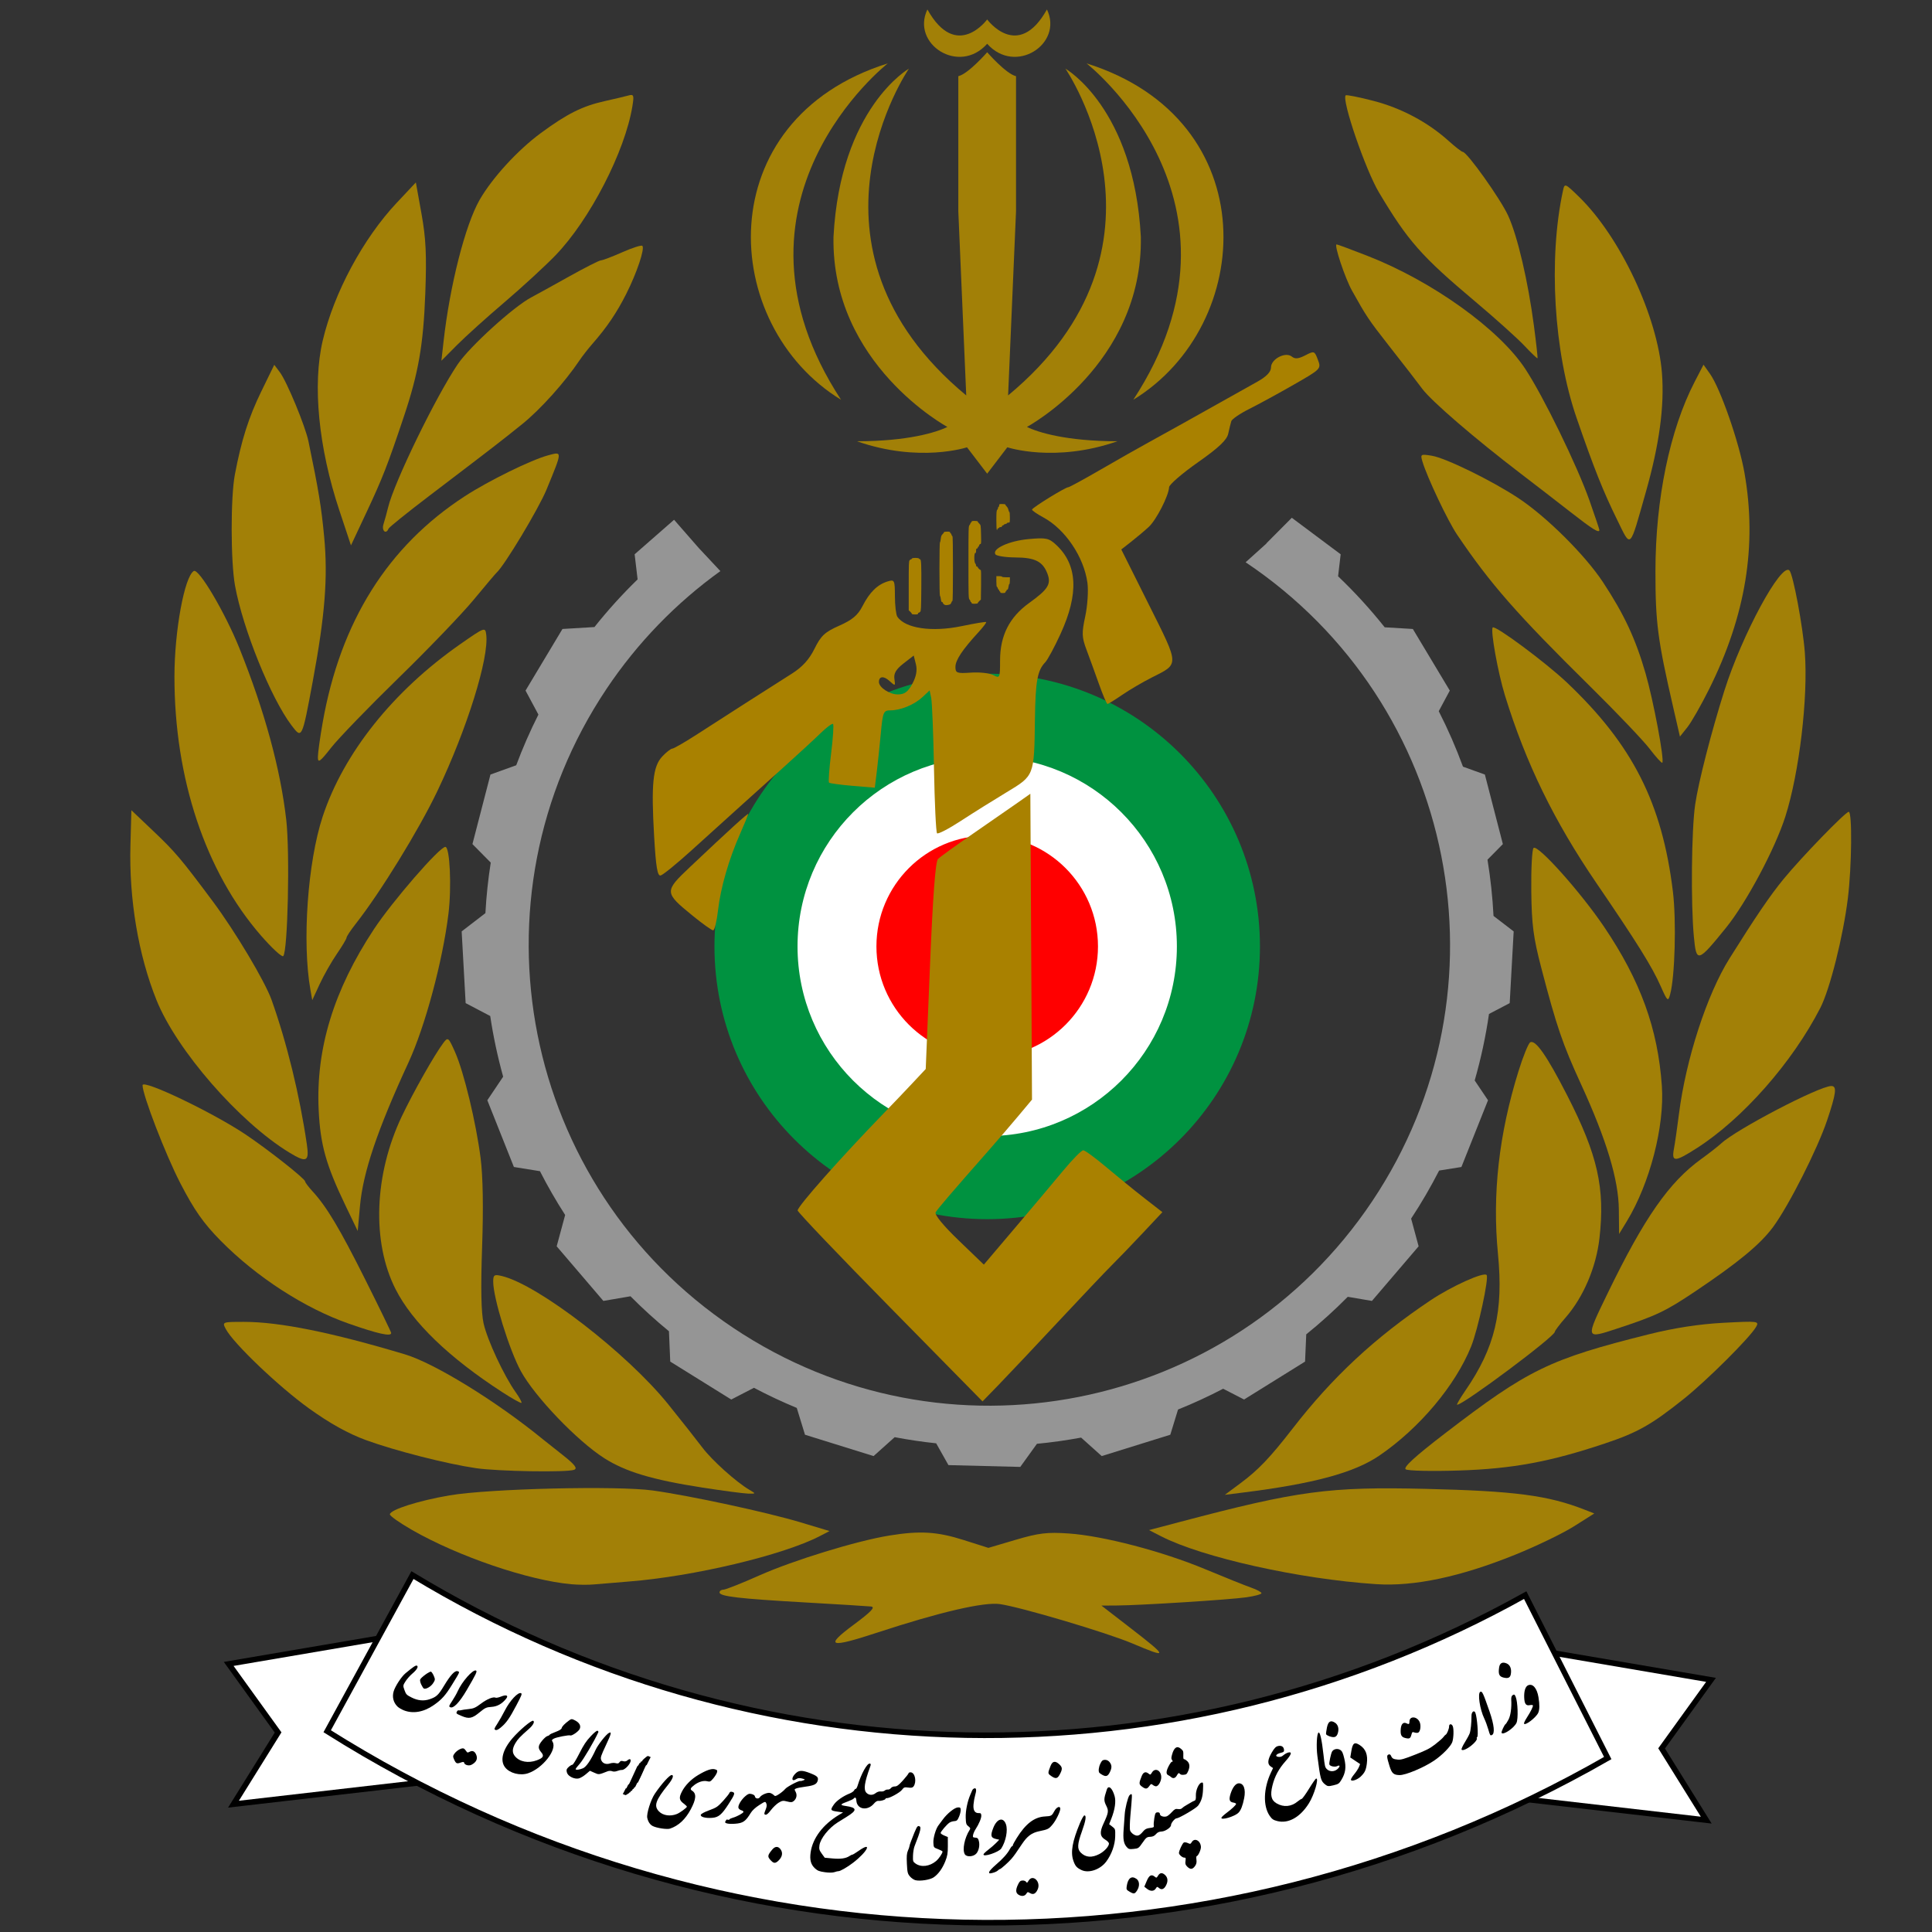 <?xml version="1.0" encoding="UTF-8" standalone="no"?>
<!-- Created with Inkscape (http://www.inkscape.org/) -->

<svg
   xmlns:dc="http://purl.org/dc/elements/1.1/"
   xmlns:cc="http://creativecommons.org/ns#"
   xmlns:rdf="http://www.w3.org/1999/02/22-rdf-syntax-ns#"
   xmlns:svg="http://www.w3.org/2000/svg"
   xmlns="http://www.w3.org/2000/svg"
   xmlns:sodipodi="http://sodipodi.sourceforge.net/DTD/sodipodi-0.dtd"
   xmlns:inkscape="http://www.inkscape.org/namespaces/inkscape"
   width="2000"
   height="2000"
   id="svg2"
   version="1.1"
   inkscape:version="0.48.4 r9939"
   sodipodi:docname="New document 1">
  <rect width="100%" height="100%" fill="#333333" stroke="none"/>
  <defs
     id="defs4" />
  <sodipodi:namedview
     id="base"
     pagecolor="#ffffff"
     bordercolor="#666666"
     borderopacity="1.0"
     inkscape:pageopacity="0.0"
     inkscape:pageshadow="2"
     inkscape:zoom="0.061871843"
     inkscape:cx="2929.3414"
     inkscape:cy="605.6928"
     inkscape:document-units="px"
     inkscape:current-layer="layer1"
     showgrid="false"
     inkscape:window-width="1600"
     inkscape:window-height="838"
     inkscape:window-x="-8"
     inkscape:window-y="-8"
     inkscape:window-maximized="1" />
  <g
     inkscape:label="Layer 1"
     inkscape:groupmode="layer"
     id="layer1"
     transform="translate(0,947.638)">
    <g
       id="g4274"
       transform="matrix(1.155,0,0,1.155,592.239,-570.978)">
      <g
         transform="translate(0,-4.041)"
         id="g3906">
        <path
           sodipodi:type="arc"
           style="fill:#009240;fill-opacity:1;stroke:none"
           id="path3090"
           sodipodi:cx="-1690.9954"
           sodipodi:cy="464.4534"
           sodipodi:rx="244.45691"
           sodipodi:ry="244.45691"
           d="m -1446.539,464.453 c 0,135.01 -109.447,244.457 -244.457,244.457 -135.01,0 -244.457,-109.447 -244.457,-244.457 0,-135.01 109.447,-244.457 244.457,-244.457 135.01,0 244.457,109.447 244.457,244.457 z"
           transform="translate(2063.043,61.728)" />
        <path
           sodipodi:type="arc"
           style="fill:#ffffff;stroke:none"
           id="path3860"
           sodipodi:cx="-1690"
           sodipodi:cy="478.07648"
           sodipodi:rx="170"
           sodipodi:ry="170"
           d="m -1520,478.076 c 0,93.888 -76.112,170 -170,170 -93.888,0 -170,-76.112 -170,-170 0,-93.888 76.112,-170 170,-170 93.888,0 170,76.112 170,170 z"
           transform="translate(2062.047,48.105)" />
        <path
           sodipodi:type="arc"
           style="fill:#ff0000;stroke:none"
           id="path3862"
           sodipodi:cx="-1690.7142"
           sodipodi:cy="488.79074"
           sodipodi:rx="99.285713"
           sodipodi:ry="99.285713"
           d="m -1591.428,488.791 c 0,54.834 -44.452,99.286 -99.286,99.286 -54.834,0 -99.286,-44.452 -99.286,-99.286 0,-54.834 44.452,-99.286 99.286,-99.286 54.834,0 99.286,44.452 99.286,99.286 z"
           transform="translate(2062.762,37.39)" />
      </g>
      <path
         inkscape:connector-curvature="0"
         id="path3870"
         d="m 645.045,137.959 -22.781,22.906 0.125,0.094 -18.719,16.875 c 189.472,126.85 240.256,383.278 113.406,572.75 C 590.226,940.057 333.798,990.81 144.326,863.96 -45.146,737.11 -95.93,480.682 30.92,291.21 c 27.422,-40.96 61.955,-76.684 101.969,-105.469 l -19.406,-20.719 -22.094,-25.281 -35.344,30.938 2.656,22.5 c -13.78,13.394 -26.708,27.663 -38.688,42.719 l -28.656,1.719 -33.094,55.219 11.531,21.5 c -7.512,14.895 -14.142,30.058 -19.875,45.438 l -23.094,8.312 -16.156,62.344 16.406,16.594 c -2.363,15.047 -3.95,30.158 -4.781,45.281 l -21.281,16.375 3.563,64.281 22.031,11.562 c 2.747,18.331 6.628,36.498 11.594,54.375 l -14.188,21.125 23.813,59.812 23.344,3.75 c 6.841,13.404 14.377,26.504 22.594,39.25 l -7.594,28.094 41.844,48.938 24.313,-4.156 c 10.839,10.933 22.341,21.398 34.469,31.344 l 1.156,27.188 54.687,34 20.344,-10.5 c 12.59,6.658 25.409,12.665 38.375,18.031 l 7.375,24.031 61.469,19.125 18.906,-16.938 c 12.346,2.35 24.757,4.193 37.188,5.5 l 11,19.531 64.375,1.625 14.938,-20.719 c 13.274,-1.262 26.488,-3.142 39.594,-5.562 l 18.469,16.562 61.469,-19.125 6.938,-22.594 c 13.742,-5.522 27.236,-11.742 40.437,-18.625 l 18.75,9.656 54.656,-34 1.062,-24.406 c 12.928,-10.432 25.346,-21.659 37.219,-33.656 l 21.656,3.688 41.844,-48.938 -6.719,-24.844 c 9.239,-14.032 17.605,-28.418 25.094,-43.062 l 19.969,-3.188 23.844,-59.812 -11.937,-17.75 c 5.639,-19.665 9.917,-39.573 12.812,-59.594 l 18.563,-9.719 3.562,-64.281 -18.062,-13.875 c -0.862,-16.894 -2.674,-33.734 -5.406,-50.406 l 13.781,-13.969 -16.125,-62.344 -19.625,-7.062 c -6.231,-16.943 -13.454,-33.549 -21.719,-49.719 l 9.906,-18.469 -33.125,-55.219 -25.219,-1.5 c -12.737,-16.019 -26.666,-31.316 -41.781,-45.719 l 2.313,-19.719 -43.781,-32.719 z"
         style="fill:#959595;fill-opacity:1;stroke:none" />
      <g
         style="fill:#a28007;fill-opacity:1"
         id="g3922">
        <path
           style="fill:#a28007;fill-opacity:1;stroke:none"
           d="m 853.322,-16.438 c -6.256,-6.631 -26.116,-24.462 -44.134,-39.623 -48.087,-40.465 -60,-53.981 -86.059,-97.639 -12.087,-20.25 -33.615,-83.117 -29.777,-86.955 0.658,-0.658 11.876,1.573 24.93,4.957 24.893,6.453 48.715,19.134 67.172,35.757 6.037,5.437 11.804,9.916 12.816,9.952 3.918,0.141 33.916,42.294 40.712,57.209 8.409,18.453 17.767,58.443 23.069,98.571 2.076,15.714 3.521,28.854 3.21,29.2 -0.31,0.345 -5.682,-4.797 -11.938,-11.429 l 0,0 z"
           id="path2996"
           inkscape:connector-curvature="0" />
        <path
           style="fill:#a28007;fill-opacity:1;stroke:none"
           d="M 895,132.956 C 883.214,123.747 862.931,108.082 849.927,98.145 809.035,66.898 770.669,33.861 762.049,22.475 751.487,8.524 752.542,9.888 731.454,-17.066 c -17.577,-22.467 -19.708,-25.656 -32.459,-48.571 -6.33,-11.376 -16.326,-41.429 -13.78,-41.429 0.735,0 13.201,4.633 27.703,10.296 57.891,22.606 117.885,65.575 141.371,101.252 16.291,24.747 46.573,86.831 57.539,117.965 4.887,13.875 8.886,25.768 8.886,26.429 0,3.196 -6.018,-0.53 -25.714,-15.92 z"
           id="path2998"
           inkscape:connector-curvature="0" />
        <path
           style="fill:#a28007;fill-opacity:1;stroke:none"
           d="M 936.564,139.587 C 924.04,114.123 915.86,93.572 900.3,48.48 879.835,-10.827 874.858,-94.149 888.125,-155.358 c 1.452,-6.701 1.793,-6.566 14.404,5.714 36.905,35.937 70.378,107.185 74.29,158.127 2.273,29.604 -2.374,63.858 -14.424,106.307 -14.936,52.619 -13.043,50.801 -25.832,24.797 l 0,0 z"
           id="path3000"
           inkscape:connector-curvature="0" />
        <path
           style="fill:#a28007;fill-opacity:1;stroke:none"
           d="M 965.754,345.014 C 960.075,337.584 936.212,312.55 912.725,289.382 846.565,224.123 822.924,197.159 793.093,152.934 c -8.332,-12.352 -26.71,-51.164 -30.982,-65.427 -1.96,-6.545 -1.579,-6.779 8.418,-5.156 12.45,2.02 53.847,22.283 77.563,37.965 25.257,16.701 59.823,51.042 75.852,75.358 18.92,28.702 29.139,50.56 38.11,81.515 7.139,24.634 17.172,78.187 15.046,80.312 -0.562,0.562 -5.668,-5.057 -11.347,-12.487 l 0,0 z"
           id="path3002"
           inkscape:connector-curvature="0" />
        <path
           style="fill:#a28007;fill-opacity:1;stroke:none"
           d="M 987.036,308.502 C 972.917,247.118 970.953,232.121 970.97,185.791 970.992,121.194 983.838,59.154 1006.1,16.118 l 7.96,-15.387 5.829,8.244 c 9.317,13.178 26.016,61.143 30.864,88.652 11.465,65.058 1.171,128.015 -31.722,194.006 -7.085,14.213 -15.858,29.576 -19.497,34.14 l -6.616,8.298 -5.881,-25.569 0,0 z"
           id="path3004"
           inkscape:connector-curvature="0" />
        <path
           style="fill:#a28007;fill-opacity:1;stroke:none"
           d="M 975.616,557.671 C 967.896,540.237 954.572,518.872 918.022,465.319 880.051,409.685 854.831,357.937 836.094,297.219 c -6.285,-20.366 -13.144,-58.453 -10.976,-60.947 2.058,-2.368 47.685,31.5 66.566,49.41 58.803,55.78 85.259,107.965 94.931,187.251 3.194,26.187 1.829,76.581 -2.502,92.315 -1.831,6.653 -2.432,6.116 -8.497,-7.578 z"
           id="path3006"
           inkscape:connector-curvature="0" />
        <path
           style="fill:#a28007;fill-opacity:1;stroke:none"
           d="m 1005.426,513.563 c -2.819,-29.851 -2.175,-95.914 1.157,-118.654 2.945,-20.096 14.439,-64.898 26.163,-101.976 15.881,-50.226 50.974,-115.091 58.301,-107.764 3.263,3.263 12.021,49.854 13.812,73.478 3.055,40.291 -4.99,108.03 -17.476,147.143 -9.257,28.998 -34.93,77.111 -53.141,99.591 -25.416,31.373 -26.594,31.707 -28.816,8.181 l 0,0 z"
           id="path3008"
           inkscape:connector-curvature="0" />
        <path
           style="fill:#a28007;fill-opacity:1;stroke:none"
           d="m 938.176,758.014 c -0.276,-26.827 -11.033,-62.505 -33.836,-112.223 -16.657,-36.318 -21.877,-51.587 -35.651,-104.286 -7.156,-27.379 -8.656,-38.887 -8.996,-69.025 -0.225,-19.892 0.683,-37.249 2.016,-38.571 3.63,-3.599 42.199,39.515 63.275,70.732 32.591,48.271 48.172,91.202 51.749,142.578 2.513,36.095 -10.771,87.354 -31.441,121.327 l -6.892,11.327 -0.225,-21.86 -10e-6,0 z"
           id="path3010"
           inkscape:connector-curvature="0" />
        <path
           style="fill:#a28007;fill-opacity:1;stroke:none"
           d="m 987.527,703.648 c 0.954,-5.107 2.985,-19.179 4.513,-31.27 6.203,-49.067 25.075,-107.151 45.304,-139.444 23.746,-37.906 36.582,-56.747 48.664,-71.429 16.348,-19.866 55.285,-60 58.211,-60 3.192,0 2.716,48.876 -0.753,77.218 -4.189,34.234 -16.092,81.691 -24.704,98.496 -25.029,48.843 -69.566,99.394 -110.821,125.784 -19.571,12.519 -22.65,12.617 -20.414,0.645 z"
           id="path3012"
           inkscape:connector-curvature="0" />
        <path
           style="fill:#a28007;fill-opacity:1;stroke:none"
           d="m 800.663,920.151 c 26.537,-38.57 34.213,-70.855 29.151,-122.611 -5.21,-53.275 0.892,-107.384 18.465,-163.749 4.083,-13.097 8.764,-24.64 10.402,-25.653 4.645,-2.871 14.969,11.921 33.26,47.653 27.267,53.266 33.97,82.996 28.844,127.943 -2.963,25.983 -14.393,52.763 -30.295,70.982 -5.317,6.091 -9.692,11.885 -9.722,12.874 -0.131,4.283 -81.931,65.345 -87.537,65.345 -0.75,0 2.594,-5.752 7.431,-12.783 z"
           id="path3014"
           inkscape:connector-curvature="0" />
        <path
           style="fill:#a28007;fill-opacity:1;stroke:none"
           d="m 928.23,832.821 c 32.78,-67.554 54.95,-99.34 83.822,-120.183 7.021,-5.069 15,-11.296 17.73,-13.84 13.626,-12.694 87.882,-51.438 98.79,-51.545 5.221,-0.051 4.44,6.37 -3.737,30.729 -8.667,25.817 -34.374,76.589 -48.415,95.619 -11.446,15.513 -31.298,31.924 -69.991,57.861 -26.389,17.689 -34.686,21.641 -69.54,33.119 -28.992,9.548 -28.888,9.929 -8.658,-31.761 z"
           id="path3016"
           inkscape:connector-curvature="0" />
        <path
           style="fill:#a28007;fill-opacity:1;stroke:none"
           d="m 747.166,990.814 c -2.47,-1.723 8.143,-11.454 34.907,-32.008 74.941,-57.552 93.762,-66.711 182.927,-89.019 22.791,-5.702 45.175,-9.155 66.765,-10.3 31.363,-1.663 32.372,-1.535 29.361,3.719 -5.462,9.53 -43.985,47.89 -64.698,64.424 -29.053,23.192 -41.314,30.131 -70.535,39.921 C 876.538,984.087 843.02,990.312 795,991.861 c -24.357,0.786 -45.882,0.315 -47.834,-1.047 z"
           id="path3018"
           inkscape:connector-curvature="0" />
        <path
           style="fill:#a28007;fill-opacity:1;stroke:none"
           d="m 599.305,1003.062 c 15.734,-11.689 26.439,-22.925 46.398,-48.7 35.88,-46.335 73.911,-81.714 123.584,-114.964 18.893,-12.647 47.522,-25.609 50.338,-22.793 2.345,2.345 -7.728,48.929 -13.864,64.122 -14.112,34.937 -46.297,73.207 -82.188,97.724 -22.583,15.427 -58.888,25.253 -122.838,33.248 l -15.695,1.962 14.267,-10.599 z"
           id="path3020"
           inkscape:connector-curvature="0" />
        <path
           style="fill:#a28007;fill-opacity:1;stroke:none"
           d="m 720.714,1093.725 c -68.614,-4.495 -155.722,-23.877 -192.801,-42.9 l -10.832,-5.557 28.245,-7.459 C 650.683,1009.988 678.476,1006.256 765,1008.316 c 79.904,1.902 109.825,5.832 142.723,18.748 l 8.437,3.312 -18.219,11.52 c -10.02,6.336 -33.746,17.79 -52.723,25.453 -49.139,19.843 -90.494,28.604 -124.504,26.376 z"
           id="path3022"
           inkscape:connector-curvature="0" />
        <path
           style="fill:#a28007;fill-opacity:1;stroke:none"
           d="m 502.143,1146.858 c -22.783,-9.661 -99.41,-32.435 -118.623,-35.255 -14.252,-2.092 -53.858,7.101 -109.927,25.517 -43.148,14.172 -47.746,12.645 -21.205,-7.043 15.767,-11.696 19.723,-15.872 15.469,-16.329 -3.143,-0.338 -29.5,-1.966 -58.571,-3.616 -59.743,-3.392 -77.143,-5.422 -77.143,-9.002 0,-1.365 1.588,-2.481 3.529,-2.481 1.941,0 16.405,-5.734 32.143,-12.743 30.559,-13.609 87.229,-30.999 116.498,-35.749 27.543,-4.47 42.856,-3.54 66.772,4.055 l 22.016,6.992 24.521,-7.241 c 20.555,-6.07 28.218,-6.986 47.378,-5.667 31.061,2.139 83.858,15.947 122.402,32.012 17.536,7.309 36.063,14.741 41.17,16.514 5.107,1.774 9.286,4.021 9.286,4.994 0,0.973 -6.107,2.636 -13.571,3.694 -15.292,2.169 -94.819,7.197 -115.995,7.334 l -13.852,0.09 25.995,20.09 c 34.051,26.316 34.212,27.617 1.709,13.834 z"
           id="path3024"
           inkscape:connector-curvature="0" />
        <path
           style="fill:#a28007;fill-opacity:1;stroke:none"
           d="M -0.714,1093.794 C -39.032,1090.39 -102.04,1068.911 -143.571,1045.094 c -11,-6.308 -19.892,-12.589 -19.759,-13.958 0.406,-4.197 25.897,-12.29 53.514,-16.99 35.593,-6.057 150.414,-8.804 182.22,-4.359 33.896,4.737 102.208,19.481 132.597,28.618 l 25.714,7.732 -8.571,4.455 c -32.961,17.13 -113.341,36.253 -171.429,40.785 -12.571,0.981 -26.714,2.154 -31.429,2.608 -4.714,0.454 -13.714,0.368 -20,-0.191 l 0,0 z"
           id="path3026"
           inkscape:connector-curvature="0" />
        <path
           style="fill:#a28007;fill-opacity:1;stroke:none"
           d="M 116.429,1007.105 C 71.826,1000.181 47.81,992.964 28.706,980.743 4.455,965.23 -33.378,925.734 -45.906,902.853 -56.3,883.868 -70.714,837.22 -70.714,822.566 c 0,-6.065 0.935,-6.659 7.857,-4.99 32.635,7.868 112.091,69.144 148.942,114.863 11.975,14.857 25.737,32.296 30.582,38.753 8.61,11.475 30.509,31.145 42.382,38.068 5.794,3.379 5.763,3.466 -1.192,3.318 -3.929,-0.084 -22.571,-2.547 -41.429,-5.474 l 0,0 z"
           id="path3028"
           inkscape:connector-curvature="0" />
        <path
           style="fill:#a28007;fill-opacity:1;stroke:none"
           d="m -86.051,989.789 c -26.346,-3.847 -72.487,-15.6 -98.462,-25.079 -16.113,-5.881 -32.632,-15.058 -51.401,-28.557 -27.015,-19.429 -67.678,-58.244 -74.461,-71.076 -3.369,-6.374 -3.231,-6.429 16.328,-6.429 31.829,0 78.668,9.455 144.23,29.115 26.557,7.964 81.988,42.074 123.388,75.928 1.571,1.285 9.568,7.625 17.77,14.088 11.105,8.751 13.781,12.186 10.481,13.453 -6.392,2.453 -68.134,1.438 -87.873,-1.444 z"
           id="path3030"
           inkscape:connector-curvature="0" />
        <path
           style="fill:#a28007;fill-opacity:1;stroke:none"
           d="m -62.334,921.804 c -48.074,-31.13 -80.816,-62.703 -95.91,-92.491 -21.397,-42.225 -19.216,-102.604 5.593,-154.846 10.241,-21.566 29.387,-55.396 37.25,-65.82 4.138,-5.486 4.556,-5.162 10.45,8.091 7.946,17.867 18.842,63.051 22.951,95.172 2.086,16.311 2.562,44.607 1.338,79.594 -1.284,36.705 -0.852,58.912 1.334,68.571 3.405,15.049 18.256,46.882 28.739,61.605 3.417,4.798 5.75,9.106 5.186,9.573 -0.564,0.467 -8.183,-3.786 -16.931,-9.45 l 0,0 z"
           id="path3032"
           inkscape:connector-curvature="0" />
        <path
           style="fill:#a28007;fill-opacity:1;stroke:none"
           d="M -200.208,860.214 C -239.693,846.419 -282.928,818.422 -315,785.881 c -15.443,-15.668 -23.689,-27.431 -36.189,-51.62 -13.242,-25.625 -33.811,-78.985 -33.811,-87.714 -6e-5,-5.714 63.551,24.734 92.857,44.489 20.365,13.727 52.857,39.377 52.857,41.726 0,0.913 2.948,4.861 6.55,8.773 12.741,13.837 24.411,33.353 47.37,79.223 12.772,25.517 23.222,47.053 23.222,47.857 0,3.394 -11.691,0.814 -38.065,-8.401 l 0,0 z"
           id="path3034"
           inkscape:connector-curvature="0" />
        <path
           style="fill:#a28007;fill-opacity:1;stroke:none"
           d="m -202.926,754.771 c -17.648,-36.703 -22.725,-54.754 -24.22,-86.123 -2.608,-54.716 13.473,-107.303 49.511,-161.911 16.499,-25.001 58.839,-73.803 64.03,-73.803 4.064,0 5.731,36.007 2.777,60.013 -5.259,42.739 -20.91,100.939 -35.835,133.257 -27.832,60.264 -40.704,98.332 -43.436,128.461 l -2.043,22.532 -10.783,-22.425 z"
           id="path3036"
           inkscape:connector-curvature="0" />
        <path
           style="fill:#a28007;fill-opacity:1;stroke:none"
           d="m -253.534,706.839 c -44.855,-27.344 -100.905,-91.707 -118.967,-136.613 -16.259,-40.423 -24.663,-90.349 -23.351,-138.721 L -395,400.076 l 19.54,18.571 c 19.776,18.796 24.983,24.947 53.399,63.085 20.098,26.974 46.778,71.689 52.71,88.344 13.717,38.507 25.187,85.451 31.589,129.286 2.31,15.818 -0.165,16.991 -15.773,7.477 z"
           id="path3038"
           inkscape:connector-curvature="0" />
        <path
           style="fill:#a28007;fill-opacity:1;stroke:none"
           d="m -234.553,560.906 c -7.54,-42.674 -2.464,-114.337 10.985,-155.115 18.778,-56.931 63.274,-112.675 123.422,-154.621 21.872,-15.253 22.305,-15.411 23.177,-8.478 2.634,20.941 -17.248,84.63 -43.745,140.133 -16.683,34.945 -51.148,90.983 -73.245,119.092 -4.501,5.726 -8.184,11.28 -8.184,12.342 0,1.062 -3.911,7.615 -8.691,14.563 -4.78,6.947 -11.699,19.124 -15.375,27.058 l -6.684,14.426 -1.661,-9.401 z"
           id="path3040"
           inkscape:connector-curvature="0" />
        <path
           style="fill:#a28007;fill-opacity:1;stroke:none"
           d="m -279.017,512.229 c -49.606,-57.125 -77.459,-140.65 -77.39,-232.078 0.031,-40.708 8.93,-89.298 17.303,-94.473 4.458,-2.755 28.072,37.217 40.99,69.386 22.578,56.224 36.7,107.999 41.917,153.672 3.348,29.308 1.386,117.916 -2.702,122.064 -1.167,1.184 -10.22,-7.173 -20.118,-18.571 l 0,0 z"
           id="path3042"
           inkscape:connector-curvature="0" />
        <path
           style="fill:#a28007;fill-opacity:1;stroke:none"
           d="m -251.384,324.143 c -18.581,-24.46 -43.692,-86.523 -50.746,-125.425 -3.917,-21.6 -3.987,-79.114 -0.122,-99.497 5.833,-30.758 12.341,-51.239 23.664,-74.469 l 11.647,-23.895 4.955,6.569 c 6.325,8.385 22.856,48.309 25.715,62.103 9.192,44.352 11.505,58.437 14.083,85.778 3.407,36.126 0.692,70.404 -10.22,129.054 -9.674,51.993 -9.683,52.013 -18.976,39.781 z"
           id="path3044"
           inkscape:connector-curvature="0" />
        <path
           style="fill:#a28007;fill-opacity:1;stroke:none"
           d="m -227.848,352.476 c 0.005,-3.677 1.937,-17.614 4.293,-30.971 15.97,-90.525 58.387,-158.074 127.375,-202.842 21.663,-14.057 59.604,-32.673 74.881,-36.74 12.708,-3.383 12.752,-4.194 -1.665,30.856 -7.074,17.198 -37.941,68.506 -44.783,74.44 -0.906,0.786 -10.147,11.714 -20.535,24.286 -10.388,12.571 -40.652,44.071 -67.253,70 -26.601,25.929 -53.756,54.008 -60.344,62.399 -10.109,12.875 -11.978,14.213 -11.97,8.571 l 0,0 z"
           id="path3046"
           inkscape:connector-curvature="0" />
        <path
           style="fill:#a28007;fill-opacity:1;stroke:none"
           d="m -208.607,131.356 c -18.688,-56.256 -24.208,-112.748 -14.883,-152.304 10.087,-42.789 36.194,-91.365 66.343,-123.441 l 17.11,-18.203 5.037,27.977 c 3.995,22.186 4.703,36.951 3.424,71.334 -1.716,46.126 -6.109,71.412 -19.194,110.5 -14.541,43.435 -19.156,55.264 -33.396,85.596 l -14.029,29.882 -10.411,-31.341 0,0 z"
           id="path3048"
           inkscape:connector-curvature="0" />
        <path
           style="fill:#a28007;fill-opacity:1;stroke:none"
           d="m -169.037,143.648 c 1.134,-3.536 2.989,-10.286 4.122,-15 5.384,-22.402 42.708,-99.149 62.388,-128.283 10.72,-15.87 50.089,-51.644 66.065,-60.031 3.947,-2.072 18.985,-10.371 33.418,-18.441 14.433,-8.07 27.452,-14.673 28.93,-14.673 1.479,0 10.08,-3.269 19.113,-7.264 9.034,-3.995 17.114,-6.575 17.956,-5.733 2.395,2.395 -4.889,24.151 -14.395,42.997 -8.605,17.058 -17.317,29.918 -30.447,44.944 C 14.326,-13.502 9.183,-6.912 6.685,-3.191 -6.547,16.517 -28.387,40.83 -44.602,53.903 c -18.997,15.316 -24.841,19.828 -83.584,64.529 -19.462,14.81 -35.814,27.989 -36.338,29.286 -2.256,5.586 -6.409,1.84 -4.513,-4.07 z"
           id="path3050"
           inkscape:connector-curvature="0" />
        <path
           style="fill:#a28007;fill-opacity:1;stroke:none"
           d="m -115.228,-19.924 c 5.62,-50.289 19.483,-104.716 32.383,-127.143 11.336,-19.708 34.075,-44.506 54.818,-59.784 23.451,-17.273 37.314,-24.202 57.313,-28.649 8.643,-1.922 18.152,-4.171 21.131,-4.999 4.845,-1.345 5.228,-0.338 3.626,9.535 -6.598,40.66 -38.247,101.995 -69.043,133.807 -9.429,9.74 -30,28.649 -45.714,42.021 -15.714,13.372 -34.84,30.622 -42.501,38.333 l -13.929,14.02 1.916,-17.143 z"
           id="path3052"
           inkscape:connector-curvature="0" />
      </g>
      <g
         style="fill:#a98100;fill-opacity:1"
         transform="translate(0,-8.081)"
         id="g3911">
        <path
           style="fill:#a98100;fill-opacity:1;stroke:none"
           d="m 285,853.758 c -45.571,-46.339 -82.857,-85.435 -82.857,-86.88 0,-3.766 38.264,-46.963 77.143,-87.087 7.857,-8.109 19.545,-20.362 25.974,-27.229 l 11.688,-12.485 3.81,-92.437 c 2.578,-62.547 4.9,-93.527 7.18,-95.807 1.854,-1.854 16.094,-12.136 31.645,-22.848 C 375.134,418.271 393,405.882 399.286,401.453 l 11.429,-8.053 0.742,137.062 0.742,137.062 -12.17,14.547 c -6.694,8.001 -18.599,21.85 -26.456,30.775 -33.319,37.85 -45.832,52.447 -47.718,55.665 -1.227,2.093 6.758,11.852 20.585,25.159 l 22.589,21.74 27.987,-32.995 c 15.393,-18.147 34.804,-41.205 43.136,-51.238 8.332,-10.034 16.407,-18.243 17.943,-18.243 1.536,0 10.791,6.764 20.565,15.031 9.774,8.267 25.113,20.746 34.087,27.732 l 16.316,12.701 -17.555,18.697 c -9.655,10.283 -22.14,23.248 -27.745,28.811 C 478.157,821.467 456.214,844.597 435,867.305 413.786,890.013 390,915.212 382.143,923.302 L 367.857,938.011 285,853.758 z"
           id="path3054"
           inkscape:connector-curvature="0" />
        <path
           style="fill:#a98100;fill-opacity:1;stroke:none"
           d="m 73.517,431.528 c -2.716,-47.091 -1.139,-62.578 7.285,-71.545 3.643,-3.877 7.7,-7.05 9.016,-7.05 1.316,0 11.699,-6.018 23.073,-13.374 23.881,-15.444 64.342,-41.345 83.994,-53.769 9.518,-6.017 15.595,-12.699 20.394,-22.421 5.759,-11.666 9.255,-14.919 22.179,-20.635 11.699,-5.174 16.652,-9.349 20.852,-17.579 6.325,-12.393 13.355,-19.276 22.546,-22.077 6.103,-1.86 6.431,-1.19 6.472,13.233 0.024,8.356 0.988,16.607 2.143,18.336 7.053,10.563 30.963,14.075 57.77,8.486 11.597,-2.418 21.433,-4.049 21.858,-3.624 0.425,0.425 -2.729,4.583 -7.009,9.241 -14.393,15.662 -20.52,24.917 -20.522,30.996 -0.002,5.463 1.343,5.95 13.995,5.073 7.698,-0.534 16.699,0.476 20.002,2.243 5.777,3.092 6.005,2.592 6.005,-13.127 0,-22.297 8.366,-38.812 26.122,-51.568 16.921,-12.156 19.874,-16.892 16.338,-26.194 -4.169,-10.966 -11.091,-14.48 -28.72,-14.578 -8.943,-0.05 -17.02,-1.32 -17.948,-2.822 -3.094,-5.006 12.364,-12.058 29.919,-13.65 15.523,-1.408 18.111,-0.855 24.659,5.262 19.102,17.844 20.35,43.698 3.847,79.691 -5.403,11.786 -11.563,23.235 -13.689,25.443 -7.1,7.377 -8.796,16.759 -9.272,51.305 -0.701,50.822 -0.46,50.205 -25.577,65.34 -11.766,7.09 -30.185,18.622 -40.93,25.627 -10.745,7.005 -20.301,11.971 -21.237,11.036 -0.935,-0.935 -2.169,-27.073 -2.742,-58.083 -0.573,-31.01 -1.689,-59.438 -2.48,-63.173 l -1.438,-6.79 -6.283,5.886 c -7.361,6.895 -19.654,11.981 -28.957,11.981 -6.097,0 -6.731,1.544 -8.506,20.714 -1.055,11.393 -2.695,26.992 -3.645,34.665 l -1.727,13.951 -19.92,-1.67 c -10.956,-0.919 -20.466,-2.216 -21.134,-2.884 -0.668,-0.668 0.183,-12.46 1.891,-26.204 1.708,-13.744 2.492,-25.603 1.743,-26.352 -0.749,-0.749 -5.77,2.945 -11.157,8.209 -5.387,5.264 -20.526,19.214 -33.641,31 -26.49,23.805 -47.057,42.362 -82.329,74.286 -13.022,11.786 -25.361,21.819 -27.421,22.295 -2.855,0.661 -4.238,-7.69 -5.821,-35.129 l 0,0 z M 304.968,294.793 c 3.46,-6.425 4.506,-12.148 3.184,-17.414 l -1.969,-7.845 -9.163,7.1 c -6.654,5.156 -8.885,8.946 -8.148,13.843 0.978,6.498 0.814,6.561 -4.518,1.737 C 279.232,287.578 275,288.027 275,293.206 c 0,4.894 9.484,11.156 16.897,11.156 6.05,0 9.133,-2.257 13.071,-9.569 z"
           id="path3056"
           inkscape:connector-curvature="0" />
        <path
           style="fill:#a98100;fill-opacity:1;stroke:none"
           d="m 108.148,502.8 c -25.692,-20.929 -25.738,-21.779 -2.387,-43.848 35.502,-33.554 52.096,-48.653 52.096,-47.404 0,0.672 -3.207,8.473 -7.126,17.336 -10.296,23.282 -17.61,48.586 -19.958,69.049 -1.127,9.821 -3.09,17.857 -4.363,17.857 -1.273,0 -9.491,-5.846 -18.262,-12.99 z"
           id="path3058"
           inkscape:connector-curvature="0" />
        <path
           style="fill:#a98100;fill-opacity:1;stroke:none"
           d="m 472.221,295.076 c -3.483,-9.821 -8.506,-23.643 -11.161,-30.714 -4.237,-11.283 -4.377,-14.955 -1.142,-30 2.027,-9.429 2.914,-22.898 1.97,-29.933 -3.115,-23.209 -19.919,-48.162 -39.556,-58.737 -5.603,-3.018 -10.151,-6.158 -10.107,-6.98 0.092,-1.699 29.855,-20.065 32.516,-20.065 0.956,0 14.263,-7.255 29.571,-16.122 15.308,-8.867 34.261,-19.619 42.118,-23.893 12.18,-6.625 38.703,-21.431 97.834,-54.613 8.192,-4.597 12.127,-8.735 12.143,-12.771 0.03,-7.55 13.11,-14.296 18.71,-9.649 2.759,2.29 5.952,1.988 11.99,-1.134 8.004,-4.139 8.314,-4.031 11.32,3.932 3.069,8.13 2.917,8.287 -21.596,22.333 -13.577,7.78 -31.497,17.553 -39.82,21.719 -8.324,4.165 -15.609,9.128 -16.19,11.028 -0.581,1.9 -1.819,6.946 -2.752,11.213 -1.242,5.679 -8.545,12.568 -27.256,25.714 -14.058,9.876 -25.644,19.886 -25.748,22.243 -0.334,7.618 -11.419,29.278 -18.201,35.563 -3.628,3.362 -10.654,9.289 -15.615,13.171 l -9.019,7.058 24.6,49.238 c 27.727,55.497 27.625,52.959 2.637,65.577 -7.956,4.017 -19.84,10.989 -26.409,15.491 -6.569,4.503 -12.519,8.187 -13.223,8.187 -0.704,0 -4.13,-8.036 -7.613,-17.857 z"
           id="path3060"
           inkscape:connector-curvature="0" />
        <path
           style="fill:#a98100;fill-opacity:1;stroke:none"
           d="m 304.487,232.121 c 0,-0.315 -0.625,-1.153 -1.389,-1.861 l -1.389,-1.287 0,-22.04 c 0,-19.96 0.08,-22.12 0.848,-22.888 0.466,-0.466 1.072,-0.848 1.347,-0.848 0.274,0 0.594,-0.284 0.711,-0.631 0.269,-0.804 6.066,-0.74 6.335,0.069 0.103,0.309 0.491,0.562 0.863,0.562 1.116,0 1.339,5.009 1.168,26.301 -0.143,17.905 -0.248,20.075 -1.008,20.834 -0.466,0.466 -1.091,0.847 -1.389,0.847 -0.298,0 -0.541,0.341 -0.541,0.758 0,0.582 -0.645,0.758 -2.778,0.758 -1.736,0 -2.778,-0.215 -2.778,-0.573 z"
           id="path3062"
           inkscape:connector-curvature="0" />
        <path
           style="fill:#a98100;fill-opacity:1;stroke:none"
           d="m 334.295,224.212 c -0.997,-0.354 -2.029,-1.417 -2.029,-2.088 0,-0.298 -0.325,-0.541 -0.721,-0.541 -0.495,0 -0.83,-0.87 -1.068,-2.778 -0.191,-1.528 -0.548,-2.778 -0.794,-2.778 -0.253,0 -0.447,-10.417 -0.447,-23.991 0,-13.195 0.195,-23.991 0.433,-23.991 0.238,0 0.577,-1.372 0.752,-3.049 0.246,-2.357 0.607,-3.316 1.587,-4.225 0.698,-0.647 1.268,-1.434 1.268,-1.749 0,-0.358 1.042,-0.573 2.778,-0.573 2.133,0 2.778,0.176 2.778,0.758 0,0.417 0.203,0.758 0.45,0.758 0.248,0 0.593,0.568 0.767,1.263 0.174,0.694 0.54,1.263 0.812,1.263 0.318,0 0.495,10.393 0.495,29.042 0,17.626 -0.185,29.042 -0.471,29.042 -0.259,0 -0.63,0.501 -0.824,1.113 -0.194,0.612 -0.609,1.369 -0.922,1.682 -0.678,0.678 -3.787,1.22 -4.845,0.845 l 0,0 z"
           id="path3064"
           inkscape:connector-curvature="0" />
        <path
           style="fill:#a98100;fill-opacity:1;stroke:none"
           d="m 358.025,222.34 c 0,-0.417 -0.227,-0.758 -0.505,-0.758 -0.278,0 -0.505,-0.325 -0.505,-0.722 0,-0.397 -0.398,-1.119 -0.884,-1.605 -0.823,-0.823 -0.884,-3.1 -0.884,-33.281 0,-30.181 0.06,-32.458 0.884,-33.281 0.486,-0.486 0.884,-1.209 0.884,-1.605 0,-0.397 0.227,-0.722 0.505,-0.722 0.278,0 0.505,-0.341 0.505,-0.758 0,-0.582 0.645,-0.758 2.778,-0.758 1.736,0 2.778,0.215 2.778,0.573 0,0.315 0.611,1.14 1.358,1.832 1.351,1.252 1.359,1.304 1.58,9.781 0.197,7.587 0.133,8.522 -0.591,8.522 -0.447,0 -0.955,0.568 -1.129,1.263 -0.174,0.694 -0.52,1.263 -0.767,1.263 -0.248,0 -0.45,0.341 -0.45,0.758 0,0.417 -0.341,0.758 -0.758,0.758 -0.547,0 -0.758,0.561 -0.758,2.02 0,1.459 -0.21,2.02 -0.758,2.02 -1.096,0 -1.096,8.176 0,9.272 0.417,0.417 0.758,1.228 0.758,1.804 0,0.593 0.328,1.046 0.758,1.046 0.417,0 0.758,0.227 0.758,0.505 0,0.682 1.883,2.525 2.58,2.525 0.4,0 0.508,3.797 0.379,13.292 l -0.181,13.292 -1.389,1.287 c -0.764,0.708 -1.389,1.545 -1.389,1.861 0,0.358 -1.042,0.573 -2.778,0.573 -2.133,0 -2.778,-0.176 -2.778,-0.758 z"
           id="path3066"
           inkscape:connector-curvature="0" />
        <path
           style="fill:#a98100;fill-opacity:1;stroke:none"
           d="m 383.783,212.744 c 0,-0.417 -0.227,-0.758 -0.505,-0.758 -0.278,0 -0.505,-0.341 -0.505,-0.758 0,-0.417 -0.203,-0.758 -0.45,-0.758 -0.248,0 -0.593,-0.568 -0.767,-1.263 -0.174,-0.694 -0.54,-1.263 -0.812,-1.263 -0.289,0 -0.495,-1.998 -0.495,-4.798 l 0,-4.798 2.525,0 c 1.389,0 2.525,0.227 2.525,0.505 0,0.289 1.515,0.505 3.536,0.505 l 3.536,0 0,3.03 c 0,1.667 -0.206,3.03 -0.458,3.03 -0.252,0 -0.614,1.136 -0.805,2.525 -0.229,1.669 -0.588,2.525 -1.058,2.525 -0.391,0 -0.71,0.341 -0.71,0.758 0,0.417 -0.227,0.758 -0.505,0.758 -0.278,0 -0.505,0.341 -0.505,0.758 0,0.561 -0.589,0.758 -2.273,0.758 -1.684,0 -2.273,-0.196 -2.273,-0.758 z"
           id="path3068"
           inkscape:connector-curvature="0" />
        <path
           style="fill:#a98100;fill-opacity:1;stroke:none"
           d="m 380.248,148.31 c 0,-6.991 0.143,-8.766 0.758,-9.38 0.417,-0.417 0.758,-1.196 0.758,-1.732 0,-0.536 0.227,-0.974 0.505,-0.974 0.278,0 0.505,-0.568 0.505,-1.263 0,-1.194 0.152,-1.263 2.778,-1.263 1.736,0 2.778,0.215 2.778,0.573 0,0.315 0.535,1.069 1.189,1.676 0.654,0.606 1.346,1.939 1.538,2.962 0.192,1.023 0.566,1.86 0.831,1.86 0.272,0 0.482,2.088 0.482,4.798 0,4.781 -0.004,4.798 -1.263,4.798 -0.694,0 -1.263,0.209 -1.263,0.465 0,0.256 -0.682,0.615 -1.515,0.798 -0.833,0.183 -1.515,0.542 -1.515,0.798 0,0.256 -0.341,0.465 -0.758,0.465 -0.417,0 -0.758,0.341 -0.758,0.758 0,0.471 -0.477,0.758 -1.263,0.758 -0.694,0 -1.263,0.227 -1.263,0.505 0,0.278 -0.341,0.505 -0.758,0.505 -0.417,0 -0.758,0.341 -0.758,0.758 0,0.417 -0.227,0.758 -0.505,0.758 -0.317,0 -0.505,-3.211 -0.505,-8.622 z"
           id="path3070"
           inkscape:connector-curvature="0" />
      </g>
      <g
         id="g3993"
         transform="matrix(1.014,0,0,1.014,160.235,-317.642)"
         style="fill:#a28007;fill-opacity:1">
        <g
           id="g3995"
           style="fill:#a28007;fill-opacity:1">
          <path
             style="fill:#a28007;fill-opacity:1"
             id="path3997"
             d="m 296.69,47.667 c 0,0 156,122 41.333,297.33 108,-66 117.33,-247.5 -41.333,-297.33 z"
             inkscape:connector-curvature="0" />
          <path
             style="fill:#a28007;fill-opacity:1"
             id="path3999"
             d="m 208.86,30.334 c -24.834,28 -67.5,0.167 -52.833,-30.334 25.667,46 52.833,8.834 52.833,8.834 0,0 27.166,37.166 52.833,-8.834 14.667,30.5 -27.999,58.334 -52.833,30.334 z"
             inkscape:connector-curvature="0" />
          <path
             style="fill:#a28007;fill-opacity:1"
             id="path4001"
             d="m 208.86,410.34 -17.833,-23.334 c 0,0 -41.999,14 -97.333,-5.333 45.333,0 70.667,-8.001 80,-12.667 0,0 -102.67,-55.333 -100.67,-168 6,-114 66.667,-148.67 66.667,-148.67 0,0 -108,157.33 50.666,288.83 l -7,-162.67 v -119.5 c 9,-2.167 25.5,-21.167 25.5,-21.167 0,0 16.5,19 25.5,21.167 v 119.5 l -7,162.67 c 158.66,-131.5 50.66,-288.84 50.66,-288.84 0,0 60.667,34.667 66.667,148.67 2,112.67 -100.67,168 -100.67,168 9.333,4.666 34.667,12.667 80,12.667 -55.334,19.333 -97.333,5.333 -97.333,5.333 l -17.833,23.334 z"
             inkscape:connector-curvature="0" />
          <path
             style="fill:#a28007;fill-opacity:1"
             id="path4003"
             d="m 121.03,47.667 c 0,0 -156,122 -41.333,297.33 -108,-66 -117.34,-247.5 41.333,-297.33 z"
             inkscape:connector-curvature="0" />
        </g>
      </g>
      <g
         style="stroke-width:5;stroke-miterlimit:4;stroke-dasharray:none"
         transform="translate(2295.067,0)"
         id="g4115">
        <path
           style="fill:#ffffff;stroke:#000000;stroke-width:5;stroke-linecap:butt;stroke-linejoin:miter;stroke-miterlimit:4;stroke-opacity:1;stroke-dasharray:none"
           d="m -1458.571,1148.076 184.286,31.428 -44.286,61.429 40,64.286 -222.857,-25.714 z"
           id="path4111"
           inkscape:connector-curvature="0" />
        <path
           inkscape:connector-curvature="0"
           id="path4113"
           d="m -2418.572,1133.791 -184.286,31.428 44.286,61.429 -40,64.286 222.857,-25.714 z"
           style="fill:#ffffff;stroke:#000000;stroke-width:5;stroke-linecap:butt;stroke-linejoin:miter;stroke-miterlimit:4;stroke-opacity:1;stroke-dasharray:none" />
        <path
           transform="matrix(1.388,0,0,1.388,342.243,-2340.511)"
           style="fill:#ffffff;stroke:#000000;stroke-width:3.603;stroke-miterlimit:4;stroke-opacity:1;stroke-dasharray:none"
           d="m -1231.335,2586.533 c -257.584,147.74 -575.716,141.076 -826.887,-17.321 l 55.056,-100.827 c 219.782,133.137 494.109,138.076 718.541,12.935 z"
           id="path4107"
           inkscape:connector-curvature="0"
           sodipodi:nodetypes="ccccc" />
      </g>
      <g
         transform="matrix(0.197,-0.083,0.083,0.197,1014.171,1280.239)"
         id="g4265">
        <path
           style="fill:#000000;fill-opacity:1;stroke:none"
           d="m -582.016,-558.467 c 0.886,-2.659 10.584,-10.985 21.55,-18.503 24.689,-16.925 42.162,-32.175 42.162,-36.798 0,-1.927 -5.309,-4.566 -11.797,-5.864 -15.987,-3.197 -18.356,-13.849 -8.721,-39.208 9.624,-25.328 22.63,-40.255 35.075,-40.255 20.969,0 29.264,25.8 20.283,63.093 -7.498,31.137 -16.036,50.44 -26.497,59.908 -17.209,15.574 -76.18,30 -72.056,17.627 z"
           id="path4131"
           inkscape:connector-curvature="0" />
        <path
           style="fill:#000000;fill-opacity:1;stroke:none"
           d="m -683.969,-558.683 c 1.1e-4,-4.77 25.022,-27.274 30.326,-27.274 1.36,0 9.399,-5.566 17.864,-12.368 14.595,-11.729 32.193,-41.359 43.05,-72.485 3.203,-9.181 7.908,-14.595 13.416,-15.433 7.071,-1.076 8.483,0.795 8.483,11.239 0,23.146 -25.601,89.791 -39.23,102.125 -18.256,16.521 -73.907,27.211 -73.907,14.196 z"
           id="path4133"
           inkscape:connector-curvature="0" />
        <path
           style="fill:#000000;fill-opacity:1;stroke:none"
           d="m -729.791,-593.028 c 1.82,-15.001 2.828,-37.007 2.239,-48.902 -2.136,-43.179 14.974,-109.692 28.218,-109.692 8.539,0 8.866,8.446 3.53,91.111 -3.854,59.71 -14.725,94.757 -29.391,94.757 -7.393,0 -7.691,-1.769 -4.596,-27.274 z"
           id="path4135"
           inkscape:connector-curvature="0" />
        <path
           style="fill:#000000;fill-opacity:1;stroke:none"
           d="m -580.763,-764.992 c -21.054,-12.81 -22.388,-23.742 -6.156,-50.433 9.671,-15.903 22.362,-16.862 35.793,-2.705 10.934,11.525 10.296,29.718 -1.681,47.998 -7.371,11.25 -15.468,12.738 -27.956,5.14 z"
           id="path4137"
           inkscape:connector-curvature="0" />
        <path
           style="fill:#000000;fill-opacity:1;stroke:none"
           d="m -865.797,-559.108 c 0,-3.012 11.007,-13.197 24.46,-22.633 13.453,-9.437 28.454,-21.49 33.335,-26.784 8.627,-9.358 24.642,-38.656 35.703,-65.315 6.077,-14.648 19.638,-18.272 19.638,-5.248 0,19.843 -25.955,97.172 -32.615,97.172 -2.063,0 -3.75,2.597 -3.75,5.771 0,3.298 -9.588,9.358 -22.375,14.142 -25.991,9.724 -54.397,11.237 -54.397,2.896 z"
           id="path4139"
           inkscape:connector-curvature="0" />
        <path
           style="fill:#000000;fill-opacity:1;stroke:none"
           d="m -1147.303,-561.459 c -22.866,-10.382 -27.022,-19.563 -23.669,-52.284 3.972,-38.757 5.994,-44.945 14.69,-44.945 5.214,0 7.663,2.889 7.705,9.091 0.084,12.327 3.567,16.761 20.141,25.646 11.613,6.225 25.062,7.834 75.192,8.997 52.983,1.229 65.53,0.237 94.954,-7.51 18.647,-4.909 37.931,-11.432 42.853,-14.494 4.922,-3.062 10.749,-5.568 12.948,-5.568 5.166,0 22.662,-17.485 25.876,-25.861 4.232,-11.027 14.86,-7.694 14.817,4.647 -0.045,12.571 -15.722,46.955 -27.608,60.55 -12.261,14.024 -59.545,33.954 -99.632,41.995 -51.656,10.361 -135.173,10.222 -158.268,-0.264 z"
           id="path4141"
           inkscape:connector-curvature="0" />
        <path
           style="fill:#000000;fill-opacity:1;stroke:none"
           d="m -1064.797,-695.519 c -13.507,-10.077 -13.996,-20.396 -2.038,-42.972 9.695,-18.303 21.801,-22.597 31.333,-11.112 6.823,8.221 9.509,7.648 14.194,-3.03 9.564,-21.8 38.334,-7.105 38.334,19.579 0,16.325 -13.227,37.999 -23.191,37.999 -3.563,0 -9.786,-2.994 -13.83,-6.653 -6.888,-6.234 -7.882,-5.979 -15.764,4.041 -10.037,12.76 -14.383,13.082 -29.038,2.148 z"
           id="path4143"
           inkscape:connector-curvature="0" />
      </g>
      <g
         transform="matrix(0.208,-0.05,0.05,0.208,993.47,1321.029)"
         id="g4258">
        <g
           id="g4253">
          <path
             inkscape:connector-curvature="0"
             id="path4145"
             d="m -1286.02,-558.942 c 0,-2.92 8.367,-11.557 18.592,-19.193 10.226,-7.636 22.131,-18.83 26.456,-24.877 l 7.863,-10.994 -16.828,-18.256 -16.828,-18.256 11.181,-26.308 c 12.873,-30.288 21.63,-33.678 39.261,-15.197 20.921,21.93 24.369,47.797 11.021,82.681 -9.806,25.627 -17.161,34.783 -37.513,46.702 -17.099,10.013 -43.206,12.248 -43.206,3.698 z"
             style="fill:#000000;fill-opacity:1;stroke:none" />
          <path
             inkscape:connector-curvature="0"
             id="path4147"
             d="m -1394.911,-564.39 c -14.858,-18.889 -15.071,-24.965 -4.37,-124.721 4.216,-39.302 19.398,-91.159 27.476,-93.852 7.021,-2.34 6.454,32.884 -1.544,95.994 -6.081,47.981 -6.061,52.113 0.297,61.817 8.437,12.876 26.46,17.341 41.133,10.19 15.093,-7.356 17.808,-16.658 3.839,-13.152 -10.944,2.747 -30.671,-6.725 -30.671,-14.726 0,-6.666 16.476,-41.441 23.302,-49.183 8.488,-9.626 26.318,-8.903 35.671,1.446 6.183,6.842 7.673,14.591 7.576,39.396 -0.143,36.328 -8.949,59.12 -31.836,82.397 -13.865,14.102 -16.545,15.152 -38.654,15.152 -20.913,0 -24.768,-1.287 -32.218,-10.758 z"
             style="fill:#000000;fill-opacity:1;stroke:none" />
          <path
             inkscape:connector-curvature="0"
             id="path4149"
             d="m -1329.457,-756.288 c -7.223,-4.51 -13.114,-10.305 -13.092,-12.879 0.022,-2.573 4.484,-14.225 9.916,-25.892 11.315,-24.305 22.765,-27.895 37.828,-11.861 10.535,11.214 10.957,28.346 1.114,45.196 -8.619,14.754 -18.448,16.248 -35.765,5.435 z"
             style="fill:#000000;fill-opacity:1;stroke:none" />
        </g>
        <path
           style="fill:#000000;fill-opacity:1;stroke:none"
           d="m -1626.064,-462.792 c -15.451,-8.047 -20.136,-13.251 -26.201,-29.106 -17.919,-46.844 1.347,-117.413 47.856,-175.287 l 12.68,-15.779 -8.201,-9.075 c -11.648,-12.89 -5.791,-30.664 18.364,-55.725 14.881,-15.438 22.129,-20.021 31.667,-20.021 14.617,0 22.575,8.053 20.741,20.991 -1.106,7.803 -3.739,9.314 -16.224,9.314 -20.415,0 -28.652,8.336 -13.812,13.978 8.346,3.173 13.797,2.724 22.681,-1.87 6.432,-3.326 16.463,-6.047 22.293,-6.047 17.487,0 10.591,11.464 -19.426,32.297 -35.017,24.303 -59.333,51.407 -77.429,86.306 -19.764,38.115 -19.841,59.119 -0.284,77.564 24.574,23.176 56.544,27.695 87.32,12.342 7.142,-3.563 15.563,-6.478 18.714,-6.478 3.151,0 21.184,-15.455 40.074,-34.345 18.89,-18.89 36.261,-34.345 38.602,-34.345 13.243,0 -22.77,63.403 -52.934,93.192 -49.201,48.59 -103.854,64.296 -146.482,42.095 z"
           id="path4151"
           inkscape:connector-curvature="0" />
      </g>
      <path
         inkscape:connector-curvature="0"
         id="path4153"
         d="m 581.976,1303.014 c 0.165,-0.577 2.165,-2.445 4.443,-4.151 5.128,-3.842 8.729,-7.261 8.687,-8.249 -0.017,-0.412 -1.176,-0.929 -2.576,-1.148 -3.448,-0.54 -4.051,-2.797 -2.218,-8.308 1.831,-5.504 4.479,-8.813 7.14,-8.925 4.485,-0.188 6.491,5.255 4.905,13.313 -1.324,6.728 -2.977,10.933 -5.124,13.054 -3.541,3.486 -16.024,7.101 -15.253,4.418 z"
         style="fill:#000000;fill-opacity:1;stroke:none" />
      <g
         transform="matrix(0.214,-0.011,0.011,0.214,957.725,1425.373)"
         id="g4231">
        <path
           style="fill:#000000;fill-opacity:1;stroke:none"
           d="m -2703.653,-483.164 c 0.779,-4.043 14.038,-17.037 29.466,-28.875 30.193,-23.168 51.164,-44.351 61.899,-62.524 3.702,-6.267 8.157,-11.394 9.9,-11.394 1.743,0 3.17,-1.731 3.17,-3.847 0,-2.116 8.177,-15.544 18.171,-29.841 40.294,-57.642 77.955,-83.436 121.99,-83.552 27.213,-0.072 28.923,-0.95 41.199,-21.151 9.544,-15.705 24.711,-20.913 24.711,-8.484 0,11.704 -19.974,47.991 -35.698,64.854 -16.844,18.064 -19.713,19.335 -56.837,25.173 -32.272,5.075 -51.328,17.808 -75.472,50.428 -26.166,35.352 -34.752,46.202 -46.146,58.312 -12.732,13.533 -46.828,41.042 -50.87,41.042 -1.673,0 -5.913,2.574 -9.421,5.719 -3.508,3.145 -13.376,7.018 -21.928,8.605 -13.665,2.537 -15.378,1.995 -14.134,-4.465 l 0,0 z"
           id="path4167"
           inkscape:connector-curvature="0" />
        <path
           style="fill:#000000;fill-opacity:1;stroke:none"
           d="m -2424.278,-871.014 c -13.875,-10.937 -13.89,-11.752 -0.736,-41.223 9.397,-21.054 21.024,-22.694 37.676,-5.314 12.608,13.16 12.312,21.12 -1.625,43.7 -9.728,15.76 -18.068,16.43 -35.315,2.837 z"
           id="path4169"
           inkscape:connector-curvature="0" />
        <path
           style="fill:#000000;fill-opacity:1;stroke:none"
           d="m -2586.198,-382.135 c -11.347,-7.948 -11.393,-20.752 -0.149,-41.815 7.071,-13.247 11.058,-16.544 20.002,-16.544 6.144,0 12.777,2.87 14.741,6.378 3.039,5.431 4.582,4.831 10.396,-4.041 18.611,-28.403 52.259,6.156 36.585,37.575 -9.044,18.129 -19.839,22.953 -32.623,14.576 -9.712,-6.364 -10.509,-6.278 -16.121,1.733 -7,9.993 -20.372,10.864 -32.83,2.138 l 0,0 z"
           id="path4171"
           inkscape:connector-curvature="0" />
        <path
           style="fill:#000000;fill-opacity:1;stroke:none"
           d="m -2723.539,-558.467 c 0.886,-2.659 10.584,-10.953 21.55,-18.431 10.966,-7.478 26.094,-19.319 33.617,-26.313 l 13.678,-12.717 -10.906,-2.917 c -24.166,-6.463 -26.259,-15.238 -11.432,-47.924 17.349,-38.246 44.368,-44.211 53.651,-11.844 7.225,25.193 -3.853,70.149 -24.491,99.386 -10.933,15.488 -80.248,34.506 -75.666,20.76 z"
           id="path4173"
           inkscape:connector-curvature="0" />
        <path
           style="fill:#000000;fill-opacity:1;stroke:none"
           d="m -2801.608,-562.383 c -10.305,-19.254 1.968,-67.942 25.496,-101.148 4.032,-5.69 3.21,-8.296 -4.806,-15.249 -8.615,-7.472 -9.611,-11.501 -9.139,-36.965 0.514,-27.715 10.783,-67.707 24.257,-94.467 3.357,-6.667 7.404,-14.849 8.993,-18.183 1.589,-3.333 5.877,-6.649 9.527,-7.367 8.278,-1.629 8.65,8.73 1.084,30.174 -3.055,8.658 -6.877,25.358 -8.493,37.111 -3.347,24.333 3.773,37.057 20.734,37.057 7.523,0 9.475,2.176 9.475,10.562 0,10.91 -11.531,34.943 -26.922,56.109 -4.848,6.667 -10.028,16.986 -11.511,22.93 -2.399,9.615 -1.446,10.953 8.633,12.122 9.171,1.063 11.845,3.853 14.034,14.643 3.653,18.004 -1.809,39.921 -12.885,51.711 -12.511,13.318 -41.557,13.893 -48.479,0.96 z"
           id="path4175"
           inkscape:connector-curvature="0" />
        <path
           style="fill:#000000;fill-opacity:1;stroke:none"
           d="m -3013.557,-464.752 c -6.764,-2.104 -16.764,-9.78 -22.223,-17.058 -8.997,-11.994 -9.926,-17.015 -9.926,-53.639 0,-30.549 1.725,-43.761 7.071,-54.159 3.889,-7.564 7.071,-15.391 7.071,-17.394 0,-2.003 3.805,-12.179 8.455,-22.613 24.77,-55.576 28.444,-61.887 35.218,-60.495 11.978,2.462 8.276,16.365 -22.273,83.639 -3.454,7.607 -7.179,25.027 -8.278,38.711 -1.877,23.38 -1.333,25.402 9.012,33.54 22.511,17.707 58.071,15.181 86.295,-6.131 12.251,-9.251 28.898,-31.311 28.935,-38.345 0.01,-1.563 -8.167,-6.461 -18.168,-10.884 -18.073,-7.994 -18.183,-8.166 -18.183,-28.358 0,-19.843 13.419,-57.91 25.084,-71.16 2.871,-3.261 11.585,-13.807 19.363,-23.434 19.386,-23.994 51.552,-47.17 65.467,-47.17 9.571,0 11.304,1.663 11.304,10.846 0,5.965 -3.799,18.693 -8.442,28.284 -7.096,14.657 -10.326,17.438 -20.258,17.438 -6.499,0 -15.762,2.273 -20.584,5.051 -11.443,6.592 -39.495,36.146 -39.56,41.678 -0.028,2.366 6.527,7.439 14.567,11.273 l 14.617,6.97 -1.795,37.215 c -1.468,30.439 -4.01,42.019 -13.961,63.601 -13.648,29.601 -31.688,52.058 -51.808,64.493 -15.549,9.609 -57.851,14.06 -77.003,8.102 l 0,0 z"
           id="path4177"
           inkscape:connector-curvature="0" />
      </g>
      <path
         inkscape:connector-curvature="0"
         id="path4179"
         d="m 217.751,1348.528 c -3.764,-3.423 -4.922,-7.632 -3.961,-14.395 1.81,-12.734 11.068,-25.018 25.279,-33.542 l 3.799,-2.279 -5.334,-0.758 c -6.086,-0.865 -6.335,-1.438 -2.806,-6.455 2.335,-3.32 8.351,-7.52 13.844,-9.666 1.902,-0.743 3.781,-2.021 4.176,-2.841 0.394,-0.82 1.059,-1.442 1.477,-1.382 0.418,0.059 1.191,-1.305 1.718,-3.032 3.212,-10.525 8.442,-19.988 10.856,-19.644 1.022,0.145 1.092,0.772 0.323,2.885 -5.192,14.269 -6.068,20.535 -3.267,23.358 2.212,2.229 5.569,2.341 8.153,0.271 1.362,-1.091 3.268,-1.72 4.631,-1.526 1.273,0.181 2.877,-0.181 3.564,-0.804 0.687,-0.623 1.959,-1.032 2.827,-0.909 0.868,0.123 2.082,-0.464 2.699,-1.306 0.616,-0.842 2.19,-1.502 3.497,-1.469 1.84,0.048 3.475,-1.16 7.26,-5.36 2.687,-2.982 4.977,-5.9 5.09,-6.485 0.113,-0.585 1.086,-0.938 2.162,-0.785 3.728,0.53 5.205,8.647 2.297,12.616 -0.843,1.149 -2.04,1.4 -4.811,1.006 -3.296,-0.468 -3.894,-0.246 -5.615,2.089 -1.823,2.473 -11.45,7.718 -13.604,7.412 -0.551,-0.079 -1.048,0.181 -1.104,0.577 -0.135,0.952 -4.306,2.149 -6.432,1.847 -0.969,-0.138 -2.538,0.799 -3.692,2.205 -5.903,7.188 -15.543,5.622 -16.024,-2.604 -0.152,-2.601 -1.045,-3.217 -2.392,-1.651 -0.46,0.535 -2.702,1.647 -4.981,2.47 -7.259,2.622 -7.677,3.374 -2.306,4.151 10.405,1.505 10.69,3.74 1.225,9.607 -3.425,2.123 -7.091,4.399 -8.145,5.058 -8.062,5.036 -15.598,14.466 -16.472,20.613 -0.464,3.266 -0.146,4.402 2.097,7.48 l 2.644,3.629 7.013,0.66 c 7.226,0.68 11.965,-0.01 15.23,-2.208 1.03,-0.695 2.156,-1.223 2.501,-1.174 0.345,0.05 2.955,-1.543 5.799,-3.537 12.459,-8.739 7.966,0.683 -5.139,10.776 -5.259,4.05 -11.803,7.778 -13.284,7.567 -0.396,-0.057 -1.906,0.316 -3.355,0.828 -1.603,0.566 -4.989,0.598 -8.646,0.082 -4.965,-0.706 -6.494,-1.288 -8.788,-3.374 l 0,0 z"
         style="fill:#000000;fill-opacity:1;stroke:none" />
      <g
         transform="matrix(0.207,0.055,-0.055,0.207,890.152,1630.532)"
         id="g4225">
        <path
           style="fill:#000000;fill-opacity:1;stroke:none"
           d="m -3785.57,-560.024 c 1.349,-3.515 2.453,-7.152 2.453,-8.081 0,-0.929 2.727,-1.69 6.061,-1.69 3.333,0 6.061,-1.426 6.061,-3.169 0,-1.743 5.231,-6.26 11.625,-10.036 15.534,-9.176 36.863,-29.359 36.863,-34.882 0,-2.442 -4.323,-4.44 -9.607,-4.44 -5.284,0 -11.755,-2.589 -14.381,-5.753 -6.434,-7.753 0.916,-35.598 14.747,-55.867 8.388,-12.291 12.825,-15.152 23.5,-15.152 7.971,0 14.078,2.39 15.486,6.061 3.354,8.74 17.754,7.459 20.706,-1.843 3.691,-11.628 25.448,-28.462 36.787,-28.462 5.415,0 13.246,2.123 17.401,4.718 6.486,4.051 9.479,2.531 21.158,-10.75 7.482,-8.507 15.647,-20.294 18.145,-26.194 4.575,-10.805 45.556,-48.587 52.701,-48.587 2.114,0 7.372,-2.67 11.686,-5.932 7.349,-5.558 6.886,-5.941 -7.348,-6.061 -10.306,-0.087 -17.417,2.47 -22.111,7.953 -16.426,19.184 -23.64,1.199 -9.012,-22.469 9.952,-16.103 23.236,-19.749 57.652,-15.824 32.489,3.705 39.17,7.477 39.17,22.116 0,15.408 -9.627,23.777 -43.215,37.57 -15.122,6.21 -30.86,13.817 -34.973,16.905 -7.233,5.431 -7.199,5.913 1.01,14.725 10.049,10.787 10.936,26.536 2.198,39.013 -5.043,7.2 -10.21,8.98 -26.07,8.98 -17.241,0 -21.489,1.778 -33.106,13.853 -7.33,7.619 -17.872,24.885 -23.428,38.368 -7.021,17.039 -12.301,24.521 -17.312,24.533 -6.255,0.015 -6.884,-2.526 -4.749,-19.175 1.819,-14.185 0.813,-21.302 -3.854,-27.274 -6.143,-7.861 -6.871,-7.475 -26.687,14.142 -12.875,14.045 -22.421,29.096 -25.94,40.898 -11.942,40.055 -20.209,49.699 -52.025,60.693 -27.251,9.417 -44.96,9.891 -41.592,1.114 l 0,0 z"
           id="path4181"
           inkscape:connector-curvature="0" />
        <path
           style="fill:#000000;fill-opacity:1;stroke:none"
           d="m -3563.725,-453.878 c -14.216,-9.71 -14.477,-16.082 -1.769,-43.185 8.258,-17.612 21.656,-20.537 35.31,-7.71 12.117,11.383 12.588,28.357 1.295,46.629 -9.709,15.71 -16.809,16.579 -34.837,4.266 z"
           id="path4183"
           inkscape:connector-curvature="0" />
        <path
           style="fill:#000000;fill-opacity:1;stroke:none"
           d="m -3891.988,-560.703 c 0.13,-4.067 12.575,-15.654 29.294,-27.274 25.94,-18.029 30.873,-23.682 45.836,-52.528 9.222,-17.779 16.95,-35.507 17.173,-39.396 0.272,-4.741 3.735,-7.071 10.507,-7.071 13.328,0 13.08,6.602 -1.998,53.12 -16.233,50.082 -26.119,64.283 -50.932,73.169 -26.595,9.524 -50.184,9.515 -49.88,-0.02 z"
           id="path4185"
           inkscape:connector-curvature="0" />
        <path
           style="fill:#000000;fill-opacity:1;stroke:none"
           d="m -4074.041,-463.394 c -12.566,-2.59 -23.239,-11.925 -31.171,-27.264 -7.942,-15.359 -5.22,-76.918 4.661,-105.401 16.435,-47.374 39.602,-92.397 48.494,-94.24 9.62,-1.995 7.906,15.664 -4.134,42.607 -34.351,76.871 -36.204,101.615 -8.86,118.286 20.889,12.736 52.112,9.062 75.862,-8.928 10.534,-7.979 32.325,-34.825 32.325,-39.824 0,-1.585 -7.182,-5.756 -15.959,-9.268 -22.407,-8.965 -26.64,-18.609 -20.489,-46.669 6.324,-28.85 23.771,-59.603 47.806,-84.262 27.552,-28.268 46.881,-41.347 61.104,-41.347 10.538,0 12.392,1.517 12.392,10.146 0,5.58 -3.837,18.308 -8.526,28.284 -7.437,15.822 -10.147,18.141 -21.213,18.154 -16.01,0.019 -34.96,11.454 -48.584,29.317 -12.676,16.619 -13.194,21.818 -2.512,25.209 21.242,6.742 25.52,29.592 14.381,76.814 -10.979,46.545 -31.968,79.814 -63.298,100.329 -10.859,7.111 -53.699,11.886 -72.277,8.057 z"
           id="path4187"
           inkscape:connector-curvature="0" />
      </g>
      <g
         transform="matrix(0.191,0.096,-0.096,0.191,792.275,1792.489)"
         id="g4207">
        <path
           style="fill:#000000;fill-opacity:1;stroke:none"
           d="m -4796.718,-593.028 c 1.668,-15.001 3.117,-43.639 3.22,-63.64 0.239,-46.358 14.662,-94.952 28.184,-94.957 5.571,-0.002 6.239,7.106 5.221,55.558 -1.291,61.453 -4.506,82.947 -16.643,111.26 -5.501,12.834 -10.59,19.052 -15.591,19.052 -6.772,0 -7.158,-2.398 -4.392,-27.274 z"
           id="path4195"
           inkscape:connector-curvature="0" />
        <path
           style="fill:#000000;fill-opacity:1;stroke:none"
           d="m -4971.057,-561.243 c 0,-4.704 1.688,-8.552 3.752,-8.552 2.064,0 6.155,-2.311 9.091,-5.135 2.937,-2.824 14.792,-11.136 26.345,-18.47 17.664,-11.214 23.37,-18.122 35.876,-43.43 14.328,-28.997 32.893,-50.141 44.026,-50.141 2.933,0 10.92,-6.364 17.749,-14.142 15.803,-17.998 26.784,-19.085 23.431,-2.318 -5.406,27.028 -18.536,46.512 -39.685,58.886 -18.452,10.796 -22.161,15.412 -33.925,42.213 -16.51,37.616 -26.981,45.842 -61.12,48.015 -23.826,1.517 -25.539,1.053 -25.539,-6.926 z"
           id="path4197"
           inkscape:connector-curvature="0" />
        <path
           style="fill:#000000;fill-opacity:1;stroke:none"
           d="m -5008.794,-593.028 c 1.821,-15.001 2.875,-35.456 2.341,-45.457 -2.371,-44.422 15.665,-113.137 29.696,-113.137 6.702,0 6.982,13.112 1.947,91.111 -3.854,59.71 -14.725,94.757 -29.391,94.757 -7.393,0 -7.691,-1.768 -4.594,-27.274 z"
           id="path4199"
           inkscape:connector-curvature="0" />
        <path
           style="fill:#000000;fill-opacity:1;stroke:none"
           d="m -5203.392,-468.967 c -22.595,-7.359 -38.231,-25.41 -42.614,-49.194 -4.115,-22.328 1.239,-70.041 10.134,-90.322 17.647,-40.237 23.35,-50.205 28.723,-50.205 8.309,0 7.209,16.217 -2.651,39.061 -4.636,10.74 -9.436,29.074 -10.667,40.741 -2.155,20.424 -1.681,21.739 12.757,35.355 13.953,13.16 16.811,14.142 41.132,14.142 28.827,0 52.302,-9.269 70.499,-27.837 20.747,-21.169 24.696,-31.943 28.11,-76.698 4.059,-53.213 11.552,-78.81 23.595,-80.604 10.156,-1.513 9.992,-3.653 4.584,59.88 -4.584,53.853 -10.621,76.099 -30.62,112.841 -24.271,44.59 -60.817,71.526 -101.932,75.13 -10.41,0.912 -24.383,-0.118 -31.05,-2.289 z"
           id="path4201"
           inkscape:connector-curvature="0" />
        <path
           style="fill:#000000;fill-opacity:1;stroke:none"
           d="m -5155.915,-596.396 c -7.223,-5.692 -13.132,-13.224 -13.132,-16.738 0,-11.155 20.208,-49.594 26.072,-49.594 3.098,0 11.426,4.875 18.507,10.833 11.688,9.835 12.691,12.465 10.88,28.536 -1.945,17.254 -15.382,37.455 -24.849,37.357 -2.391,-0.025 -10.256,-4.702 -17.478,-10.394 z"
           id="path4203"
           inkscape:connector-curvature="0" />
        <path
           style="fill:#000000;fill-opacity:1;stroke:none"
           d="m -4891.786,-377.576 c -10.138,-8.29 -11.299,-11.353 -8.985,-23.688 3.058,-16.301 16.486,-35.19 25.017,-35.19 3.202,0 9.418,2.246 13.813,4.99 6.845,4.275 8.898,3.696 14.316,-4.041 8.336,-11.902 20.003,-11.426 32.766,1.338 11.689,11.689 11.153,26.71 -1.576,44.21 -7.523,10.343 -26.628,13.725 -31.648,5.603 -1.78,-2.88 -6.231,-0.726 -12.524,6.061 -11.902,12.836 -16.238,12.936 -31.18,0.717 l 0,0 z"
           id="path4205"
           inkscape:connector-curvature="0" />
      </g>
      <g
         transform="matrix(0.195,0.088,-0.088,0.195,813.065,1763.876)"
         id="g4219">
        <path
           style="fill:#000000;fill-opacity:1;stroke:none"
           d="m -4161.478,-686.972 c 0,-21.112 0.681,-29.749 1.513,-19.193 0.832,10.556 0.832,27.83 0,38.386 -0.832,10.556 -1.513,1.919 -1.513,-19.193 z"
           id="path4189"
           inkscape:connector-curvature="0" />
        <path
           style="fill:#000000;fill-opacity:1;stroke:none"
           d="m -4445.159,-561.177 c -4.785,-4.15 -8.7,-10.633 -8.7,-14.408 0,-8.269 7.591,-23.412 13.734,-27.395 2.62,-1.699 5.44,-24.074 6.874,-54.548 1.946,-41.337 4.674,-58.332 13.645,-85.002 6.773,-20.134 13.412,-33.335 16.764,-33.335 3.053,0 5.551,1.674 5.551,3.719 0,40.89 -10.021,132.522 -16.744,153.113 -4.582,14.032 -7.39,26.452 -6.241,27.601 3.1,3.1 15.634,-4.525 26.452,-16.092 10.147,-10.849 16.197,-44.816 16.558,-92.963 0.172,-22.925 13.394,-76.272 21.436,-86.49 8.937,-11.355 10.653,-2.472 9.869,51.07 -0.735,50.197 -0.01,57.021 6.875,64.65 10.232,11.338 27.064,10.794 40.109,-1.295 5.83,-5.403 15.642,-10.404 21.803,-11.112 7.942,-0.913 11.569,-3.862 12.462,-10.134 0.881,-6.193 4.518,-9.223 12.122,-10.102 6.619,-0.764 12.421,-4.806 14.851,-10.346 5.793,-13.204 14.194,-11.333 14.194,3.16 0,16.729 -10.19,39.813 -19.011,43.062 -3.989,1.47 -11.258,6.899 -16.152,12.065 -4.894,5.166 -13.188,9.392 -18.431,9.392 -5.243,0 -13.057,3.617 -17.366,8.039 -27.984,28.719 -27.316,28.325 -48.154,28.398 l -20.288,0.071 -9.554,20.202 c -5.255,11.111 -14.137,23.807 -19.738,28.213 -13.361,10.509 -41.06,10.753 -52.922,0.465 l 0,0 z"
           id="path4191"
           inkscape:connector-curvature="0" />
        <path
           style="fill:#000000;fill-opacity:1;stroke:none"
           d="m -4692.847,-476.922 c -31.683,-16.739 -39.843,-62.643 -21.964,-123.553 12.437,-42.37 41.176,-102.66 48.935,-102.66 8.349,0 7.543,16.759 -1.799,37.42 -20.77,45.933 -25.381,59.129 -27.466,78.603 -2.911,27.192 3.509,42.475 21.43,51.022 27.402,13.067 63.093,4.186 89.921,-22.376 20.59,-20.386 21.313,-29.506 3.03,-38.224 -20.352,-9.705 -23.807,-19.206 -16.657,-45.811 3.281,-12.21 8.741,-24.23 12.132,-26.709 3.391,-2.48 6.166,-6.286 6.166,-8.459 0,-2.173 8.229,-11.973 18.287,-21.778 11.8,-11.504 17.659,-20.368 16.517,-24.989 -1.697,-6.867 3.742,-21.764 15.827,-43.346 4.857,-8.675 8.083,-9.935 22.842,-8.919 20.357,1.401 31.583,10.205 31.583,24.769 0,11.303 -17.779,40.718 -24.611,40.718 -6.735,0 -51.185,31.587 -57.859,41.115 -5.648,8.064 -5.507,9.273 1.669,14.3 30.862,21.617 6.95,118.356 -40.021,161.906 -25.843,23.961 -70.194,31.645 -97.963,16.974 l 0,0 z"
           id="path4193"
           inkscape:connector-curvature="0" />
        <path
           style="fill:#000000;fill-opacity:1;stroke:none"
           d="m -4196.803,-584.155 c 0.357,-3.415 0.649,-9.552 0.649,-13.637 0,-5.929 0.306,-7.428 1.515,-7.428 1.24,0 1.515,-1.74 1.515,-9.596 0,-7.857 0.275,-9.596 1.515,-9.596 1.324,0 1.515,-5.556 1.515,-43.942 0,-38.386 0.192,-43.942 1.515,-43.942 1.192,0 1.515,-1.403 1.515,-6.566 0,-5.163 0.324,-6.566 1.515,-6.566 1.122,0 1.515,-1.179 1.515,-4.546 0,-3.872 0.299,-4.546 2.02,-4.546 1.751,0 2.02,-0.673 2.02,-5.051 0,-2.778 0.418,-5.051 0.93,-5.051 0.511,0 1.249,-1.452 1.638,-3.226 0.39,-1.774 1.335,-3.852 2.1,-4.618 0.766,-0.766 1.392,-2.074 1.392,-2.907 0,-0.833 0.682,-2.197 1.515,-3.03 0.833,-0.833 1.515,-2.392 1.515,-3.463 0,-1.071 0.682,-1.948 1.515,-1.948 0.833,0 1.515,-0.682 1.515,-1.515 0,-1.195 1.42,-1.515 6.717,-1.515 l 6.717,0 -0.656,9.247 c -0.361,5.086 -0.656,13.722 -0.656,19.193 0,8.168 -0.271,9.946 -1.515,9.946 -1.322,0 -1.515,5.219 -1.515,40.911 0,35.692 -0.193,40.911 -1.515,40.911 -1.255,0 -1.515,1.908 -1.515,11.112 0,9.204 -0.26,11.112 -1.515,11.112 -1.122,0 -1.515,1.179 -1.515,4.546 0,3.367 -0.393,4.546 -1.515,4.546 -1.145,0 -1.515,1.235 -1.515,5.051 0,3.644 -0.392,5.051 -1.407,5.051 -1.7,0 -2.634,2.176 -2.634,6.144 0,1.947 -0.514,2.948 -1.515,2.948 -1.01,0 -1.515,1.01 -1.515,3.03 0,2.02 -0.505,3.03 -1.515,3.03 -0.842,0 -1.515,0.898 -1.515,2.02 0,1.111 -0.446,2.02 -0.991,2.02 -0.545,0 -1.276,1.136 -1.625,2.525 -0.349,1.389 -1.266,2.525 -2.04,2.525 -0.773,0 -1.406,0.682 -1.406,1.515 0,1.195 -1.419,1.515 -6.71,1.515 l -6.71,0 0.649,-6.209 0,0 z"
           id="path4217"
           inkscape:connector-curvature="0" />
      </g>
      <g
         transform="matrix(0.214,-0.009,0.009,0.214,961.359,1430.624)"
         id="g4243">
        <path
           style="fill:#000000;fill-opacity:1;stroke:none"
           d="m -2146.117,-563.948 c -12.057,-15.327 -14.268,-33.484 -9.229,-75.767 2.436,-20.436 5.535,-47.77 6.887,-60.742 2.562,-24.585 15.726,-69.712 22.881,-78.439 2.277,-2.778 5.907,-5.051 8.066,-5.051 4.112,0 3.533,6.941 -7.628,91.462 -3.561,26.97 -5.268,53.846 -3.792,59.724 1.475,5.879 8.4,14.166 15.389,18.416 14.607,8.883 22.789,6.344 39.719,-12.324 7.719,-8.511 14.632,-11.579 28.284,-12.551 15.393,-1.096 17.864,-2.459 16.687,-9.206 -0.76,-4.356 0.852,-18.447 3.583,-31.315 4.35,-20.5 6.146,-23.395 14.514,-23.395 6.673,0 9.549,2.302 9.549,7.643 0,8.518 16.025,14.431 28.435,10.492 4.149,-1.317 13.965,-8.815 21.812,-16.662 11.908,-11.908 16.2,-13.843 25.957,-11.7 7.43,1.632 13.713,0.594 17.241,-2.848 3.053,-2.978 11.915,-8.579 19.693,-12.445 7.778,-3.866 16.87,-8.666 20.203,-10.667 3.333,-2.001 9.243,-4.621 13.132,-5.822 5.43,-1.678 7.087,-6.668 7.138,-21.505 0.076,-22.23 14.014,-50.744 25.925,-53.038 7.069,-1.361 7.411,0.655 4.983,29.381 -2.549,30.16 -8.605,47.432 -23.197,66.162 -8.184,10.505 -81.069,49.292 -92.625,49.292 -7.289,0 -24.249,19.261 -24.249,27.539 0,9.367 -25.014,24.989 -40.012,24.989 -10.934,0 -17.788,2.81 -24.638,10.102 -6.855,7.297 -13.703,10.102 -24.662,10.102 -13.733,0 -16.846,2.205 -32.805,23.234 -16.999,22.399 -18.372,23.277 -38.224,24.439 -18.193,1.065 -21.573,-0.042 -29.014,-9.501 l 0,0 z"
           id="path4155"
           inkscape:connector-curvature="0" />
        <path
           style="fill:#000000;fill-opacity:1;stroke:none"
           d="m -1895.94,-470.574 c -7.553,-8.04 -8.777,-12.547 -6.582,-24.244 2.288,-12.195 1.581,-14.368 -4.671,-14.368 -7.37,0 -21.284,-13.019 -21.284,-19.914 0,-9.013 16.581,-41.109 22.389,-43.338 3.542,-1.359 11.107,0.026 16.811,3.079 9.463,5.064 10.898,4.757 16.383,-3.504 12.583,-18.951 37.371,-4.267 37.336,22.118 -0.015,11.428 -13.384,37.518 -19.225,37.518 -1.758,0 -2.545,6.838 -1.748,15.195 1.05,11.011 -0.949,18.244 -7.258,26.264 -10.761,13.68 -20.095,14.027 -32.151,1.193 z"
           id="path4157"
           inkscape:connector-curvature="0" />
        <path
           style="fill:#000000;fill-opacity:1;stroke:none"
           d="m -2068.271,-385.26 -10.945,-9.415 10.838,-22.91 c 11.592,-24.503 21.275,-29.13 34.988,-16.72 6.213,5.623 7.454,5.253 13.543,-4.041 8.343,-12.733 18.638,-13.034 30.056,-0.879 10.621,11.306 11.214,26.12 1.714,42.859 -8.944,15.76 -19.46,19.319 -29.701,10.051 -7.601,-6.879 -8.149,-6.814 -14.082,1.656 -8.025,11.457 -22.675,11.215 -36.413,-0.601 l 0,0 z"
           id="path4159"
           inkscape:connector-curvature="0" />
        <path
           style="fill:#000000;fill-opacity:1;stroke:none"
           d="m -2141.955,-376.523 c -12.349,-7.906 -13.241,-9.83 -10.741,-23.165 6.32,-33.711 22.01,-44.487 42.193,-28.976 12.601,9.684 12.746,31.157 0.329,48.596 -10.361,14.55 -13.965,14.952 -31.78,3.546 l 0,0 z"
           id="path4161"
           inkscape:connector-curvature="0" />
        <path
           style="fill:#000000;fill-opacity:1;stroke:none"
           d="m -2338.59,-475.145 c -19.971,-10.413 -26.141,-18.2 -32.934,-41.567 -10.42,-35.843 -0.551,-80.285 34.444,-155.102 8.054,-17.219 16.916,-31.311 19.694,-31.315 9.454,-0.013 5.104,22.141 -13.095,66.691 -21.374,52.322 -23.234,72.174 -8.273,88.317 19.502,21.042 45.063,24.082 77.091,9.168 21.654,-10.084 42.261,-30.854 42.261,-42.597 0,-3.902 -6.819,-11.493 -15.152,-16.87 -21.101,-13.614 -22.441,-31.664 -4.875,-65.706 23.498,-45.538 25.201,-53.465 15.971,-74.332 -10.569,-23.893 -10.174,-29.947 4.487,-68.724 7.648,-20.229 23.163,-6.251 31.463,28.346 5.433,22.644 -0.774,55.88 -17.495,93.69 l -10.202,23.069 12.519,10.534 c 12.355,10.396 12.495,10.935 10.646,41.09 -2.177,35.519 -18.17,75.074 -42.221,104.426 -26.264,32.052 -74.628,46.368 -104.33,30.881 l 0,0 z"
           id="path4163"
           inkscape:connector-curvature="0" />
        <path
           style="fill:#000000;fill-opacity:1;stroke:none"
           d="m -2071.427,-813.497 c -12.664,-10.133 -12.586,-14.642 0.757,-44.145 7.484,-16.548 17.545,-19.555 29.431,-8.798 6.523,5.903 7.605,5.589 13.915,-4.041 13.716,-20.933 38.237,-8.39 38.237,19.557 0,17.011 -12.995,38.691 -23.191,38.691 -3.563,0 -9.596,-2.822 -13.408,-6.272 -6.328,-5.727 -7.635,-5.376 -15.042,4.041 -9.996,12.708 -15.799,12.89 -30.701,0.966 z"
           id="path4165"
           inkscape:connector-curvature="0" />
        <path
           style="fill:#000000;fill-opacity:1;stroke:none"
           d="m -2235.304,-869.659 c -5.5,-3.373 -10.945,-7.578 -12.099,-9.345 -4.224,-6.464 -1.532,-23.569 5.903,-37.498 6.11,-11.448 9.278,-14.474 15.946,-15.235 10.638,-1.213 19.448,3.543 25.481,13.756 6.723,11.381 5.846,22.116 -3.154,38.621 -9.159,16.796 -16.758,19.094 -32.076,9.699 z"
           id="path4239"
           inkscape:connector-curvature="0" />
        <path
           style="fill:#000000;fill-opacity:1;stroke:none"
           d="m -1948.449,-848.625 c -2.74,-2.74 -7.653,-6.306 -10.918,-7.923 -9.664,-4.789 -8.816,-16.429 2.698,-37.019 5.736,-10.256 12.246,-18.648 14.468,-18.648 4.931,0 5.028,-1.353 0.605,-8.434 -2.746,-4.398 -2.452,-8.616 1.47,-21.057 9.696,-30.76 23.262,-38.223 39.663,-21.823 8.122,8.122 8.607,9.793 7.455,25.714 -0.957,13.227 -0.345,17.028 2.742,17.028 2.186,0 7.732,3.758 12.325,8.352 10.459,10.459 11.105,24.976 1.923,43.186 -5.863,11.626 -7.456,12.824 -18.104,13.604 -7.894,0.579 -12.866,-0.578 -15.35,-3.571 -5.334,-6.427 -7.507,-5.586 -14.403,5.573 -6.966,11.271 -16.395,13.197 -24.574,5.018 z"
           id="path4241"
           inkscape:connector-curvature="0" />
      </g>
    </g>
  </g>
</svg>
